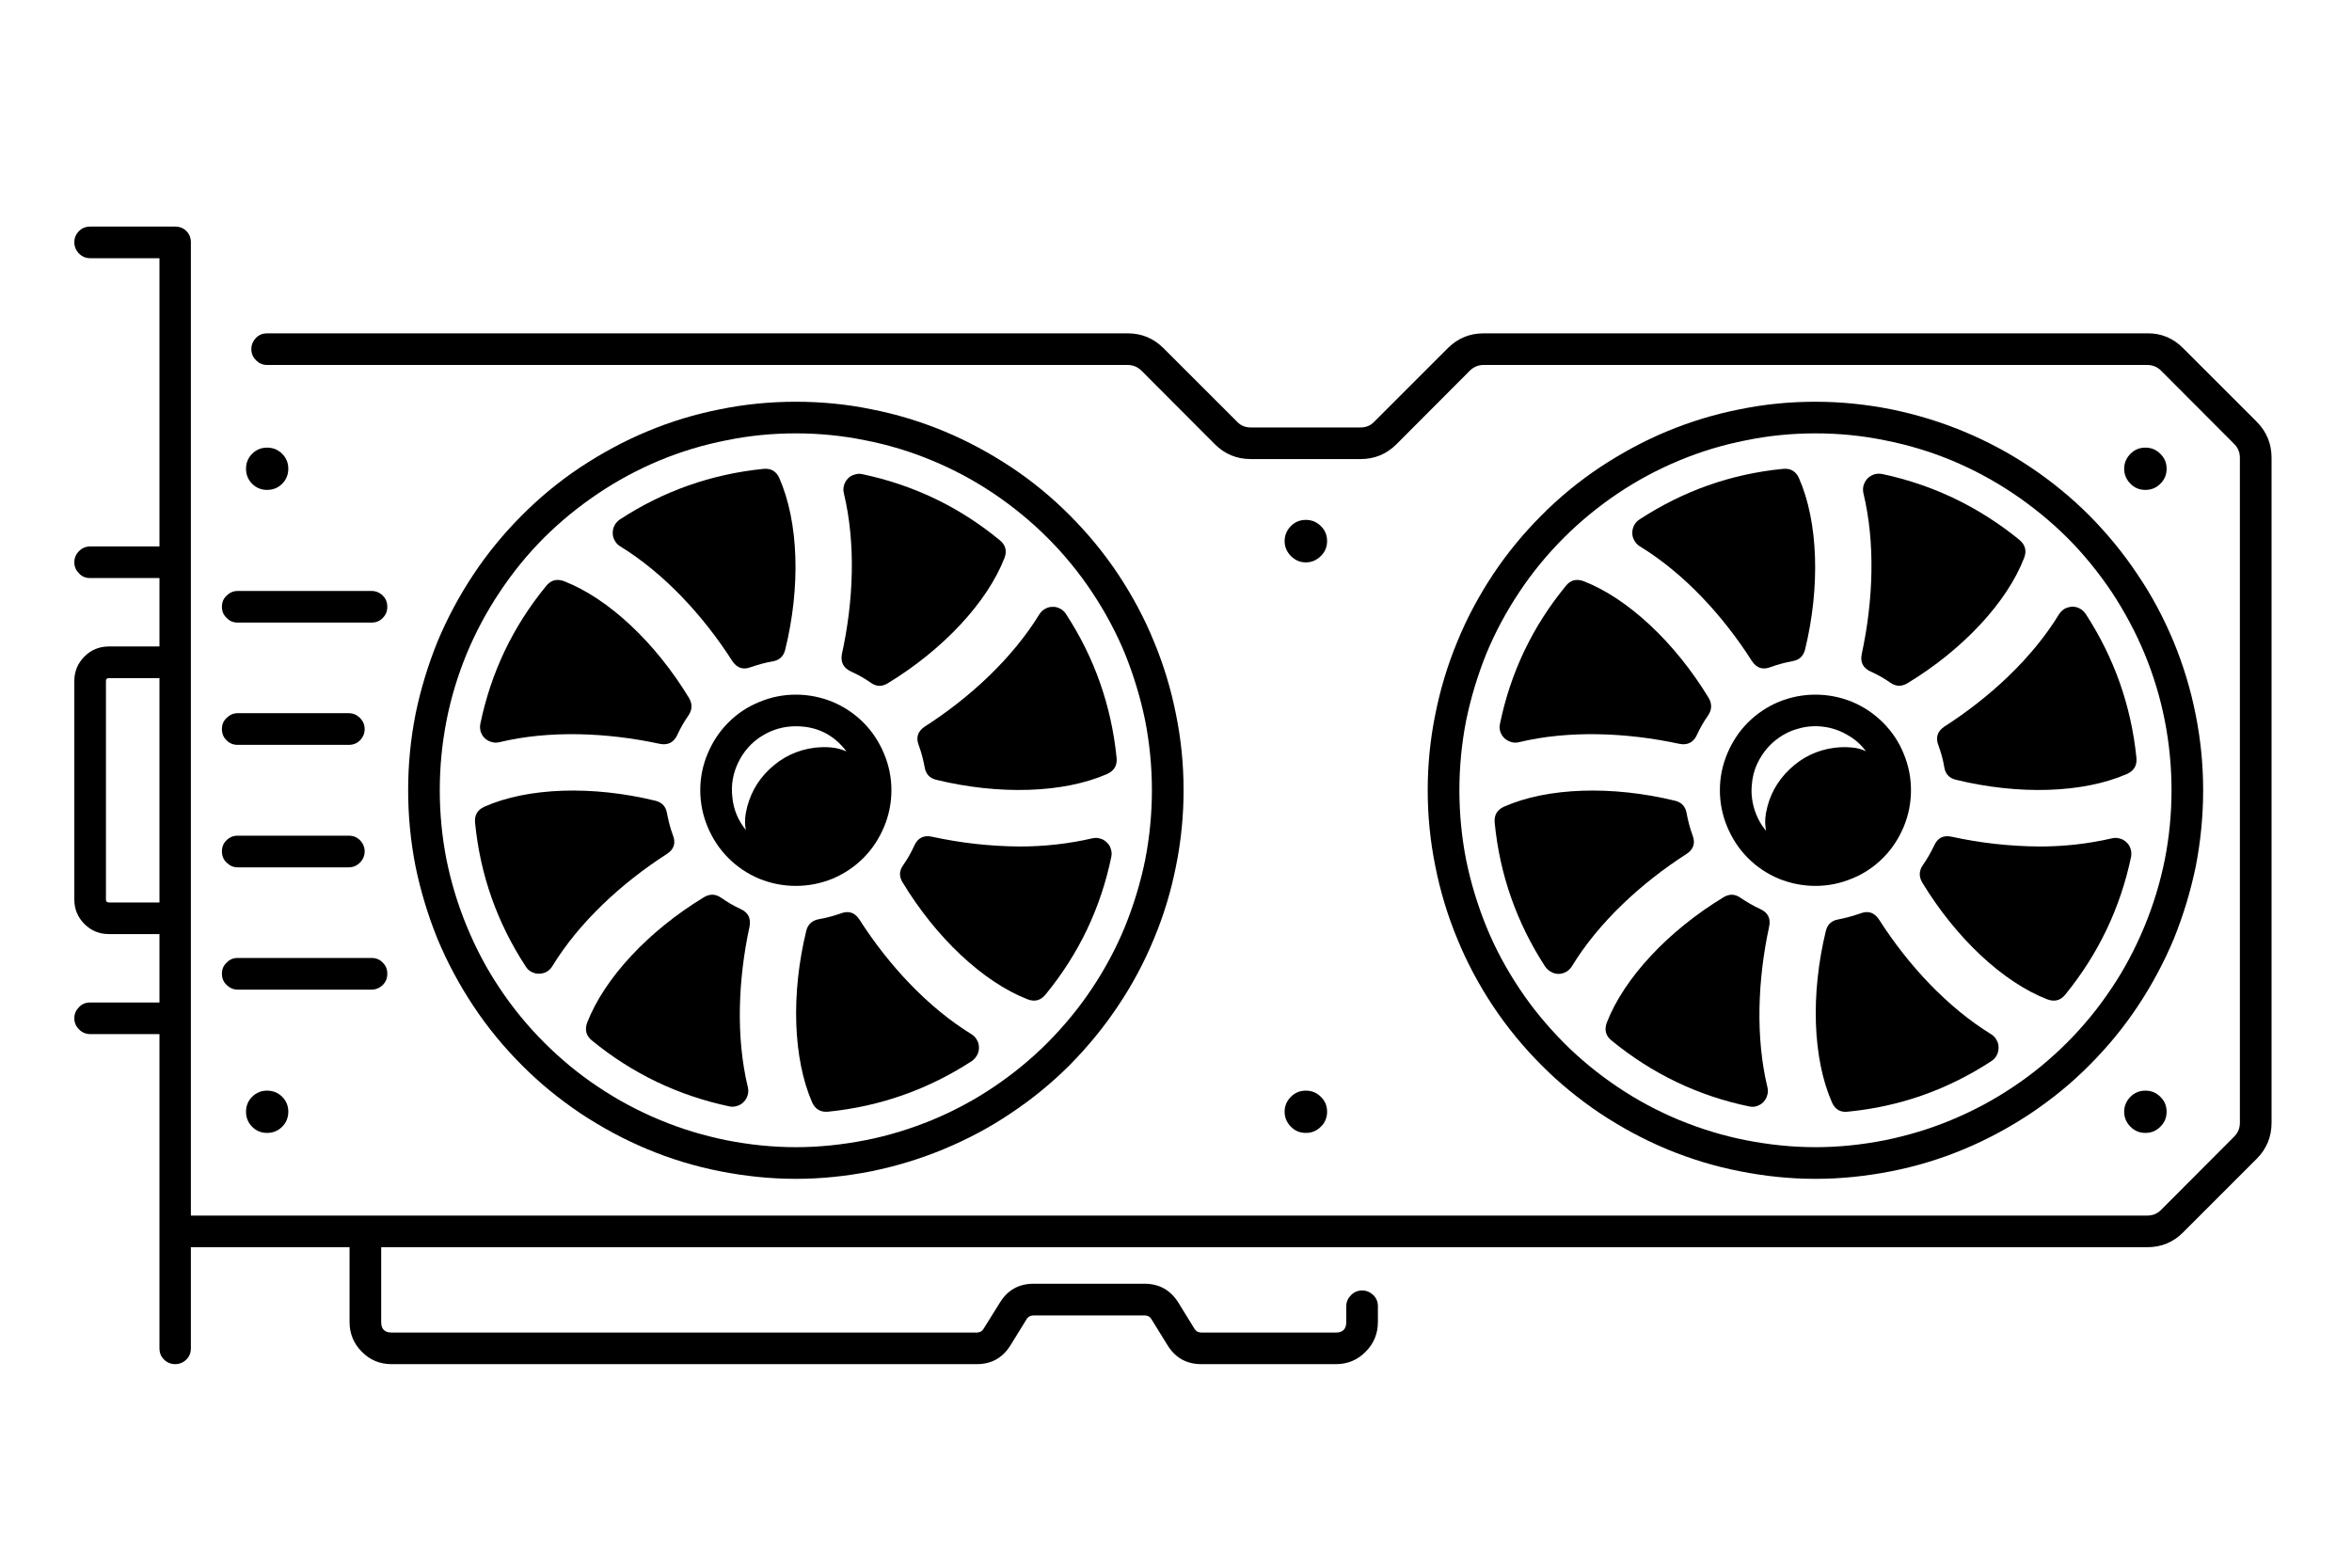 <svg xmlns="http://www.w3.org/2000/svg" xmlns:xlink="http://www.w3.org/1999/xlink" width="60" zoomAndPan="magnify" viewBox="0 0 45 30" height="40" preserveAspectRatio="xMidYMid meet" version="1.0"><defs><clipPath id="eb61e07df2"><path d="M 1.395 4.336 L 43.492 4.336 L 43.492 26.109 L 1.395 26.109 Z M 1.395 4.336 " clip-rule="nonzero"/></clipPath></defs><path fill="#000000" d="M 29.062 14.203 C 30.016 13.973 31.117 14.016 32.129 14.234 C 32.289 14.266 32.402 14.207 32.469 14.059 C 32.527 13.93 32.598 13.809 32.68 13.691 C 32.754 13.582 32.758 13.469 32.691 13.355 C 32.051 12.301 31.152 11.453 30.297 11.121 C 30.156 11.07 30.043 11.102 29.953 11.219 C 29.32 11.992 28.902 12.867 28.699 13.848 C 28.688 13.898 28.688 13.945 28.703 13.996 C 28.719 14.047 28.746 14.09 28.781 14.125 C 28.82 14.16 28.863 14.184 28.91 14.199 C 28.961 14.215 29.012 14.215 29.062 14.203 Z M 29.062 14.203 " fill-opacity="1" fill-rule="nonzero"/><path fill="#000000" d="M 32.27 16.34 C 32.402 16.254 32.441 16.133 32.383 15.984 C 32.332 15.848 32.297 15.707 32.27 15.566 C 32.25 15.438 32.176 15.355 32.051 15.324 C 30.852 15.031 29.613 15.066 28.773 15.438 C 28.641 15.5 28.582 15.602 28.598 15.75 C 28.695 16.742 29.02 17.66 29.562 18.496 C 29.594 18.539 29.629 18.574 29.676 18.598 C 29.719 18.625 29.77 18.637 29.82 18.637 C 29.871 18.637 29.922 18.621 29.965 18.598 C 30.012 18.57 30.047 18.535 30.074 18.492 C 30.586 17.652 31.395 16.902 32.27 16.34 Z M 32.27 16.34 " fill-opacity="1" fill-rule="nonzero"/><path fill="#000000" d="M 38.098 19.793 C 37.258 19.277 36.508 18.469 35.949 17.594 C 35.859 17.461 35.742 17.422 35.594 17.48 C 35.457 17.527 35.316 17.566 35.176 17.594 C 35.047 17.613 34.965 17.688 34.934 17.812 C 34.641 19.016 34.68 20.254 35.051 21.098 C 35.109 21.23 35.215 21.293 35.359 21.273 C 36.352 21.176 37.266 20.852 38.102 20.305 C 38.145 20.277 38.18 20.238 38.203 20.195 C 38.227 20.148 38.238 20.098 38.238 20.047 C 38.238 19.996 38.227 19.945 38.199 19.902 C 38.176 19.855 38.141 19.82 38.098 19.793 Z M 38.098 19.793 " fill-opacity="1" fill-rule="nonzero"/><path fill="#000000" d="M 40.406 16.043 C 39.953 16.148 39.488 16.199 39.023 16.199 C 38.453 16.195 37.895 16.133 37.34 16.012 C 37.18 15.977 37.07 16.035 37.004 16.184 C 36.941 16.316 36.871 16.438 36.789 16.555 C 36.715 16.664 36.711 16.773 36.777 16.887 C 37.418 17.945 38.316 18.793 39.172 19.125 C 39.312 19.176 39.426 19.145 39.516 19.031 C 40.148 18.254 40.566 17.379 40.773 16.398 C 40.781 16.348 40.781 16.301 40.766 16.25 C 40.75 16.199 40.727 16.156 40.688 16.121 C 40.652 16.086 40.609 16.059 40.559 16.047 C 40.508 16.031 40.457 16.031 40.406 16.043 Z M 40.406 16.043 " fill-opacity="1" fill-rule="nonzero"/><path fill="#000000" d="M 39.395 11.754 C 38.883 12.594 38.074 13.344 37.199 13.906 C 37.066 13.996 37.031 14.113 37.086 14.262 C 37.137 14.398 37.176 14.539 37.199 14.68 C 37.219 14.809 37.293 14.891 37.422 14.922 C 38.621 15.215 39.855 15.18 40.699 14.809 C 40.832 14.746 40.891 14.645 40.875 14.496 C 40.773 13.5 40.449 12.586 39.906 11.75 C 39.879 11.707 39.84 11.672 39.797 11.648 C 39.75 11.621 39.699 11.609 39.648 11.609 C 39.598 11.613 39.551 11.625 39.504 11.648 C 39.461 11.676 39.422 11.711 39.395 11.754 Z M 39.395 11.754 " fill-opacity="1" fill-rule="nonzero"/><path fill="#000000" d="M 31.371 10.453 C 32.211 10.965 32.961 11.773 33.52 12.652 C 33.609 12.785 33.727 12.824 33.875 12.766 C 34.012 12.715 34.152 12.68 34.293 12.652 C 34.422 12.633 34.5 12.559 34.535 12.434 C 34.828 11.23 34.789 9.988 34.418 9.148 C 34.359 9.016 34.254 8.957 34.109 8.973 C 33.117 9.07 32.203 9.395 31.367 9.941 C 31.324 9.969 31.289 10.008 31.266 10.051 C 31.242 10.098 31.23 10.145 31.23 10.199 C 31.23 10.25 31.242 10.297 31.27 10.344 C 31.293 10.387 31.328 10.426 31.371 10.453 Z M 31.371 10.453 " fill-opacity="1" fill-rule="nonzero"/><path fill="#000000" d="M 35.793 12.852 C 35.922 12.91 36.047 12.98 36.164 13.062 C 36.273 13.141 36.383 13.141 36.496 13.074 C 37.551 12.434 38.398 11.531 38.727 10.676 C 38.781 10.535 38.746 10.422 38.633 10.328 C 37.859 9.699 36.984 9.277 36.008 9.07 C 35.957 9.062 35.91 9.062 35.859 9.078 C 35.809 9.094 35.766 9.121 35.73 9.156 C 35.695 9.195 35.672 9.238 35.656 9.285 C 35.641 9.336 35.641 9.387 35.652 9.438 C 35.883 10.395 35.84 11.496 35.621 12.512 C 35.586 12.672 35.645 12.785 35.793 12.852 Z M 35.793 12.852 " fill-opacity="1" fill-rule="nonzero"/><path fill="#000000" d="M 33.676 17.395 C 33.547 17.336 33.422 17.262 33.305 17.184 C 33.199 17.105 33.086 17.102 32.973 17.172 C 31.918 17.812 31.074 18.715 30.742 19.57 C 30.691 19.711 30.723 19.824 30.836 19.914 C 31.609 20.547 32.484 20.969 33.461 21.172 C 33.512 21.184 33.562 21.184 33.609 21.168 C 33.66 21.152 33.703 21.125 33.738 21.09 C 33.773 21.051 33.801 21.008 33.812 20.957 C 33.828 20.91 33.828 20.859 33.816 20.809 C 33.586 19.852 33.629 18.75 33.848 17.734 C 33.883 17.574 33.824 17.461 33.676 17.395 Z M 33.676 17.395 " fill-opacity="1" fill-rule="nonzero"/><path fill="#000000" d="M 36.562 15.121 C 36.562 14.879 36.516 14.648 36.422 14.422 C 36.332 14.199 36.199 14 36.027 13.828 C 35.855 13.656 35.656 13.523 35.434 13.43 C 35.211 13.34 34.977 13.293 34.734 13.293 C 34.492 13.293 34.258 13.34 34.035 13.43 C 33.812 13.523 33.613 13.656 33.441 13.828 C 33.27 14 33.141 14.199 33.047 14.422 C 32.953 14.648 32.906 14.879 32.906 15.121 C 32.906 15.367 32.953 15.598 33.047 15.824 C 33.141 16.047 33.27 16.246 33.441 16.418 C 33.613 16.59 33.812 16.723 34.035 16.816 C 34.258 16.906 34.492 16.953 34.734 16.953 C 34.977 16.953 35.211 16.906 35.434 16.812 C 35.656 16.723 35.855 16.59 36.027 16.418 C 36.199 16.246 36.328 16.047 36.422 15.824 C 36.516 15.598 36.562 15.367 36.562 15.121 Z M 35.434 14.305 C 35.324 14.293 35.211 14.297 35.102 14.309 C 34.77 14.352 34.484 14.488 34.242 14.719 C 34 14.949 33.848 15.227 33.789 15.555 C 33.785 15.562 33.785 15.57 33.785 15.582 C 33.766 15.688 33.77 15.793 33.789 15.898 C 33.684 15.773 33.609 15.629 33.562 15.473 C 33.516 15.316 33.5 15.156 33.52 14.992 C 33.535 14.828 33.582 14.676 33.664 14.531 C 33.742 14.391 33.844 14.266 33.973 14.164 C 34.102 14.062 34.242 13.988 34.402 13.945 C 34.559 13.898 34.719 13.887 34.879 13.906 C 35.043 13.926 35.195 13.977 35.336 14.059 C 35.48 14.137 35.602 14.242 35.699 14.375 C 35.617 14.336 35.527 14.312 35.434 14.305 Z M 35.434 14.305 " fill-opacity="1" fill-rule="nonzero"/><path fill="#000000" d="M 22.645 15.121 C 22.645 14.633 22.598 14.152 22.5 13.672 C 22.406 13.195 22.266 12.73 22.078 12.277 C 21.895 11.828 21.664 11.398 21.395 10.992 C 21.125 10.586 20.816 10.211 20.473 9.867 C 20.129 9.52 19.754 9.211 19.348 8.941 C 18.941 8.672 18.516 8.441 18.066 8.254 C 17.613 8.066 17.152 7.926 16.672 7.832 C 16.195 7.734 15.715 7.688 15.227 7.688 C 14.738 7.688 14.258 7.734 13.777 7.832 C 13.301 7.926 12.836 8.066 12.387 8.254 C 11.938 8.441 11.512 8.672 11.105 8.941 C 10.699 9.211 10.324 9.52 9.98 9.867 C 9.637 10.211 9.328 10.586 9.059 10.992 C 8.789 11.398 8.559 11.828 8.371 12.277 C 8.188 12.73 8.047 13.195 7.949 13.672 C 7.855 14.152 7.809 14.633 7.809 15.121 C 7.809 15.609 7.855 16.094 7.949 16.574 C 8.047 17.051 8.188 17.516 8.371 17.969 C 8.559 18.418 8.789 18.848 9.059 19.254 C 9.328 19.66 9.637 20.035 9.98 20.379 C 10.324 20.727 10.699 21.031 11.105 21.305 C 11.512 21.574 11.938 21.805 12.387 21.992 C 12.836 22.18 13.301 22.32 13.777 22.414 C 14.258 22.508 14.738 22.559 15.227 22.559 C 15.715 22.559 16.195 22.508 16.672 22.414 C 17.148 22.316 17.613 22.176 18.062 21.988 C 18.512 21.801 18.941 21.574 19.344 21.301 C 19.75 21.031 20.125 20.723 20.469 20.379 C 20.812 20.031 21.121 19.656 21.391 19.25 C 21.664 18.844 21.891 18.418 22.078 17.965 C 22.266 17.516 22.406 17.051 22.5 16.574 C 22.598 16.094 22.645 15.609 22.645 15.121 Z M 8.414 15.121 C 8.414 14.676 8.457 14.23 8.543 13.789 C 8.629 13.352 8.758 12.926 8.93 12.508 C 9.102 12.094 9.312 11.703 9.562 11.328 C 9.809 10.957 10.09 10.609 10.406 10.293 C 10.723 9.977 11.07 9.695 11.441 9.445 C 11.812 9.195 12.207 8.984 12.617 8.812 C 13.031 8.641 13.457 8.512 13.898 8.426 C 14.336 8.336 14.777 8.293 15.227 8.293 C 15.672 8.293 16.117 8.336 16.555 8.426 C 16.996 8.512 17.422 8.641 17.832 8.812 C 18.246 8.984 18.641 9.195 19.012 9.445 C 19.383 9.695 19.727 9.977 20.043 10.293 C 20.359 10.609 20.645 10.957 20.891 11.328 C 21.141 11.703 21.352 12.094 21.523 12.508 C 21.691 12.926 21.82 13.352 21.91 13.789 C 21.996 14.23 22.039 14.676 22.039 15.121 C 22.039 15.57 21.996 16.016 21.91 16.457 C 21.82 16.895 21.691 17.32 21.523 17.734 C 21.352 18.152 21.141 18.543 20.891 18.918 C 20.645 19.289 20.359 19.633 20.043 19.953 C 19.727 20.27 19.383 20.551 19.012 20.801 C 18.641 21.051 18.246 21.262 17.832 21.434 C 17.422 21.602 16.996 21.734 16.555 21.82 C 16.117 21.906 15.672 21.953 15.227 21.953 C 14.777 21.953 14.336 21.906 13.898 21.82 C 13.457 21.73 13.031 21.602 12.621 21.43 C 12.207 21.258 11.812 21.047 11.441 20.797 C 11.07 20.551 10.727 20.266 10.41 19.949 C 10.094 19.633 9.812 19.289 9.562 18.914 C 9.312 18.543 9.105 18.148 8.934 17.734 C 8.762 17.32 8.633 16.895 8.543 16.453 C 8.457 16.016 8.414 15.57 8.414 15.121 Z M 8.414 15.121 " fill-opacity="1" fill-rule="nonzero"/><path fill="#000000" d="M 13.398 15.121 C 13.398 15.367 13.445 15.598 13.539 15.824 C 13.633 16.047 13.762 16.246 13.934 16.418 C 14.105 16.59 14.305 16.723 14.527 16.816 C 14.75 16.906 14.984 16.953 15.227 16.953 C 15.469 16.953 15.703 16.906 15.926 16.816 C 16.148 16.723 16.348 16.59 16.52 16.418 C 16.691 16.246 16.82 16.047 16.914 15.824 C 17.008 15.598 17.055 15.367 17.055 15.121 C 17.055 14.879 17.008 14.648 16.914 14.422 C 16.82 14.199 16.691 14 16.52 13.828 C 16.348 13.656 16.148 13.523 15.926 13.43 C 15.703 13.34 15.469 13.293 15.227 13.293 C 14.984 13.293 14.75 13.34 14.527 13.434 C 14.305 13.523 14.105 13.656 13.934 13.828 C 13.762 14 13.633 14.199 13.539 14.422 C 13.445 14.648 13.398 14.879 13.398 15.121 Z M 15.227 13.898 C 15.629 13.898 15.953 14.059 16.195 14.379 C 16.105 14.34 16.016 14.316 15.918 14.305 C 15.805 14.293 15.695 14.297 15.582 14.309 C 15.254 14.352 14.965 14.488 14.723 14.719 C 14.48 14.949 14.332 15.227 14.27 15.555 C 14.27 15.562 14.27 15.57 14.266 15.582 C 14.25 15.68 14.25 15.781 14.27 15.883 C 14.121 15.699 14.035 15.492 14.012 15.258 C 13.984 15.023 14.023 14.801 14.125 14.59 C 14.227 14.379 14.379 14.207 14.574 14.086 C 14.773 13.961 14.992 13.898 15.227 13.898 Z M 15.227 13.898 " fill-opacity="1" fill-rule="nonzero"/><path fill="#000000" d="M 9.555 14.203 C 10.508 13.973 11.609 14.016 12.621 14.234 C 12.781 14.266 12.895 14.207 12.961 14.059 C 13.02 13.93 13.09 13.809 13.172 13.691 C 13.246 13.582 13.25 13.473 13.184 13.359 C 12.543 12.301 11.645 11.453 10.789 11.121 C 10.652 11.07 10.535 11.102 10.445 11.219 C 9.812 11.992 9.395 12.867 9.191 13.848 C 9.18 13.898 9.184 13.945 9.195 13.996 C 9.211 14.047 9.238 14.09 9.273 14.125 C 9.312 14.16 9.355 14.188 9.406 14.199 C 9.453 14.215 9.504 14.215 9.555 14.203 Z M 9.555 14.203 " fill-opacity="1" fill-rule="nonzero"/><path fill="#000000" d="M 12.762 16.34 C 12.895 16.254 12.934 16.133 12.875 15.984 C 12.824 15.848 12.789 15.707 12.762 15.566 C 12.742 15.438 12.668 15.355 12.543 15.324 C 11.344 15.031 10.105 15.066 9.266 15.438 C 9.133 15.5 9.074 15.602 9.09 15.75 C 9.188 16.742 9.512 17.66 10.059 18.496 C 10.086 18.539 10.121 18.574 10.168 18.598 C 10.215 18.621 10.262 18.637 10.312 18.633 C 10.363 18.633 10.414 18.621 10.457 18.598 C 10.504 18.57 10.539 18.535 10.566 18.492 C 11.078 17.652 11.887 16.902 12.762 16.34 Z M 12.762 16.34 " fill-opacity="1" fill-rule="nonzero"/><path fill="#000000" d="M 18.59 19.793 C 17.75 19.277 17 18.469 16.441 17.594 C 16.352 17.461 16.234 17.422 16.086 17.48 C 15.949 17.527 15.809 17.566 15.668 17.59 C 15.539 17.613 15.457 17.688 15.426 17.812 C 15.133 19.016 15.172 20.254 15.539 21.098 C 15.602 21.23 15.703 21.289 15.852 21.273 C 16.844 21.172 17.758 20.848 18.594 20.305 C 18.637 20.273 18.668 20.238 18.695 20.191 C 18.719 20.148 18.73 20.098 18.73 20.047 C 18.73 19.996 18.719 19.945 18.691 19.902 C 18.668 19.855 18.633 19.82 18.59 19.793 Z M 18.59 19.793 " fill-opacity="1" fill-rule="nonzero"/><path fill="#000000" d="M 20.898 16.043 C 20.441 16.148 19.98 16.199 19.512 16.199 C 18.945 16.195 18.387 16.133 17.832 16.012 C 17.672 15.977 17.559 16.035 17.492 16.184 C 17.434 16.312 17.363 16.438 17.281 16.555 C 17.203 16.664 17.199 16.773 17.27 16.887 C 17.91 17.945 18.809 18.793 19.664 19.125 C 19.801 19.176 19.914 19.145 20.008 19.027 C 20.641 18.254 21.059 17.379 21.262 16.398 C 21.273 16.348 21.27 16.297 21.254 16.25 C 21.242 16.199 21.215 16.156 21.176 16.121 C 21.141 16.086 21.098 16.059 21.047 16.047 C 21 16.031 20.949 16.031 20.898 16.043 Z M 20.898 16.043 " fill-opacity="1" fill-rule="nonzero"/><path fill="#000000" d="M 17.691 13.906 C 17.559 13.996 17.52 14.113 17.578 14.262 C 17.629 14.398 17.664 14.539 17.691 14.68 C 17.711 14.809 17.785 14.891 17.91 14.922 C 19.109 15.215 20.348 15.18 21.188 14.809 C 21.32 14.746 21.379 14.645 21.363 14.496 C 21.262 13.504 20.941 12.586 20.395 11.75 C 20.367 11.707 20.332 11.672 20.285 11.648 C 20.238 11.625 20.191 11.609 20.141 11.613 C 20.086 11.613 20.039 11.625 19.996 11.652 C 19.949 11.676 19.914 11.711 19.887 11.754 C 19.371 12.594 18.566 13.344 17.691 13.906 Z M 17.691 13.906 " fill-opacity="1" fill-rule="nonzero"/><path fill="#000000" d="M 11.863 10.453 C 12.703 10.969 13.453 11.777 14.012 12.652 C 14.102 12.785 14.219 12.824 14.367 12.766 C 14.504 12.719 14.641 12.68 14.785 12.656 C 14.914 12.633 14.992 12.559 15.023 12.434 C 15.32 11.23 15.281 9.992 14.91 9.148 C 14.852 9.016 14.746 8.957 14.602 8.973 C 13.609 9.074 12.695 9.395 11.859 9.941 C 11.816 9.973 11.781 10.008 11.758 10.055 C 11.734 10.098 11.723 10.148 11.723 10.199 C 11.723 10.25 11.734 10.301 11.762 10.344 C 11.785 10.391 11.82 10.426 11.863 10.453 Z M 11.863 10.453 " fill-opacity="1" fill-rule="nonzero"/><path fill="#000000" d="M 16.285 12.852 C 16.414 12.91 16.539 12.98 16.656 13.062 C 16.762 13.141 16.875 13.145 16.988 13.074 C 18.039 12.434 18.887 11.531 19.219 10.676 C 19.27 10.539 19.238 10.422 19.121 10.332 C 18.352 9.699 17.477 9.281 16.5 9.074 C 16.449 9.062 16.398 9.066 16.352 9.082 C 16.301 9.094 16.258 9.121 16.223 9.156 C 16.188 9.195 16.16 9.238 16.148 9.289 C 16.133 9.34 16.133 9.387 16.145 9.438 C 16.375 10.395 16.332 11.496 16.109 12.512 C 16.078 12.672 16.137 12.785 16.285 12.852 Z M 16.285 12.852 " fill-opacity="1" fill-rule="nonzero"/><path fill="#000000" d="M 14.168 17.395 C 14.039 17.336 13.914 17.262 13.797 17.18 C 13.691 17.105 13.578 17.102 13.465 17.172 C 12.41 17.812 11.566 18.715 11.234 19.57 C 11.184 19.707 11.215 19.824 11.328 19.914 C 12.102 20.547 12.977 20.965 13.953 21.172 C 14.004 21.184 14.051 21.18 14.102 21.164 C 14.152 21.148 14.195 21.125 14.23 21.086 C 14.266 21.051 14.289 21.008 14.305 20.957 C 14.32 20.906 14.32 20.859 14.309 20.809 C 14.078 19.852 14.121 18.75 14.34 17.734 C 14.371 17.574 14.316 17.461 14.168 17.395 Z M 14.168 17.395 " fill-opacity="1" fill-rule="nonzero"/><g clip-path="url(#eb61e07df2)"><path fill="#000000" d="M 43.176 8.07 L 41.77 6.664 C 41.582 6.473 41.352 6.375 41.082 6.379 L 28.387 6.379 C 28.117 6.379 27.891 6.473 27.699 6.664 L 26.293 8.07 C 26.223 8.145 26.133 8.18 26.031 8.18 L 23.93 8.18 C 23.828 8.18 23.738 8.145 23.668 8.07 L 22.262 6.664 C 22.07 6.473 21.844 6.379 21.574 6.379 L 5.109 6.379 C 5.027 6.379 4.957 6.406 4.898 6.465 C 4.84 6.527 4.809 6.598 4.809 6.68 C 4.809 6.766 4.84 6.836 4.898 6.895 C 4.957 6.953 5.027 6.984 5.109 6.984 L 21.574 6.984 C 21.676 6.984 21.762 7.02 21.836 7.09 L 23.242 8.5 C 23.43 8.688 23.66 8.785 23.93 8.785 L 26.031 8.785 C 26.301 8.785 26.531 8.688 26.719 8.5 L 28.125 7.09 C 28.199 7.02 28.285 6.984 28.387 6.984 L 41.082 6.984 C 41.184 6.984 41.273 7.02 41.344 7.09 L 42.75 8.5 C 42.82 8.57 42.855 8.66 42.855 8.762 L 42.855 21.484 C 42.855 21.586 42.82 21.676 42.75 21.746 L 41.344 23.156 C 41.273 23.227 41.184 23.262 41.082 23.262 L 3.652 23.262 L 3.652 4.637 C 3.652 4.555 3.625 4.48 3.566 4.422 C 3.508 4.363 3.434 4.336 3.352 4.336 L 1.727 4.336 C 1.641 4.336 1.57 4.363 1.512 4.422 C 1.453 4.48 1.422 4.555 1.422 4.637 C 1.422 4.719 1.453 4.793 1.512 4.852 C 1.57 4.91 1.641 4.941 1.727 4.941 L 3.051 4.941 L 3.051 10.457 L 1.727 10.457 C 1.641 10.457 1.57 10.488 1.512 10.547 C 1.453 10.605 1.422 10.676 1.422 10.762 C 1.422 10.844 1.453 10.914 1.512 10.973 C 1.57 11.035 1.641 11.062 1.727 11.062 L 3.051 11.062 L 3.051 12.371 L 2.086 12.371 C 1.902 12.371 1.746 12.434 1.617 12.562 C 1.488 12.691 1.422 12.848 1.422 13.031 L 1.422 17.215 C 1.422 17.398 1.488 17.555 1.617 17.684 C 1.746 17.812 1.902 17.875 2.086 17.875 L 3.051 17.875 L 3.051 19.184 L 1.727 19.184 C 1.641 19.184 1.57 19.211 1.512 19.273 C 1.453 19.332 1.422 19.402 1.422 19.484 C 1.422 19.57 1.453 19.641 1.512 19.699 C 1.57 19.758 1.641 19.789 1.727 19.789 L 3.051 19.789 L 3.051 25.801 C 3.051 25.887 3.078 25.957 3.137 26.016 C 3.195 26.074 3.27 26.105 3.352 26.105 C 3.434 26.105 3.508 26.074 3.566 26.016 C 3.625 25.957 3.652 25.887 3.652 25.801 L 3.652 23.867 L 6.688 23.867 L 6.688 25.297 C 6.688 25.52 6.766 25.711 6.922 25.867 C 7.078 26.027 7.27 26.105 7.492 26.105 L 18.688 26.105 C 18.969 26.105 19.184 25.984 19.332 25.746 L 19.641 25.246 C 19.672 25.195 19.719 25.172 19.777 25.172 L 21.895 25.172 C 21.957 25.172 22 25.195 22.031 25.246 L 22.34 25.746 C 22.488 25.984 22.703 26.105 22.984 26.105 L 25.559 26.105 C 25.781 26.105 25.973 26.027 26.129 25.867 C 26.285 25.711 26.363 25.52 26.363 25.297 L 26.363 24.996 C 26.363 24.914 26.336 24.844 26.277 24.785 C 26.215 24.727 26.145 24.695 26.062 24.695 C 25.977 24.695 25.906 24.727 25.848 24.785 C 25.789 24.844 25.758 24.914 25.758 24.996 L 25.758 25.297 C 25.758 25.434 25.691 25.5 25.559 25.5 L 22.984 25.5 C 22.93 25.5 22.883 25.477 22.852 25.426 L 22.547 24.93 C 22.395 24.688 22.18 24.566 21.895 24.566 L 19.777 24.566 C 19.492 24.566 19.277 24.688 19.129 24.93 L 18.82 25.426 C 18.789 25.477 18.746 25.5 18.688 25.5 L 7.492 25.5 C 7.359 25.5 7.293 25.434 7.293 25.297 L 7.293 23.867 L 41.082 23.867 C 41.352 23.867 41.582 23.773 41.77 23.582 L 43.176 22.176 C 43.367 21.984 43.461 21.754 43.461 21.484 L 43.461 8.762 C 43.461 8.492 43.367 8.262 43.176 8.07 Z M 3.051 17.27 L 2.086 17.27 C 2.047 17.27 2.027 17.254 2.027 17.215 L 2.027 13.031 C 2.027 12.992 2.047 12.977 2.086 12.977 L 3.051 12.977 Z M 3.051 17.27 " fill-opacity="1" fill-rule="nonzero"/></g><path fill="#000000" d="M 34.734 7.688 C 34.246 7.688 33.766 7.734 33.289 7.832 C 32.809 7.926 32.348 8.066 31.895 8.254 C 31.445 8.441 31.02 8.672 30.613 8.941 C 30.207 9.211 29.832 9.52 29.488 9.867 C 29.145 10.211 28.836 10.586 28.566 10.992 C 28.297 11.398 28.066 11.828 27.883 12.277 C 27.695 12.73 27.555 13.195 27.461 13.672 C 27.363 14.152 27.316 14.637 27.316 15.121 C 27.316 15.609 27.363 16.094 27.461 16.574 C 27.555 17.051 27.695 17.516 27.883 17.969 C 28.066 18.418 28.297 18.848 28.566 19.254 C 28.836 19.66 29.145 20.035 29.488 20.379 C 29.832 20.727 30.207 21.031 30.613 21.305 C 31.02 21.574 31.445 21.805 31.895 21.992 C 32.348 22.18 32.809 22.32 33.289 22.414 C 33.766 22.508 34.246 22.559 34.734 22.559 C 35.223 22.559 35.703 22.508 36.184 22.414 C 36.66 22.32 37.125 22.18 37.574 21.992 C 38.023 21.805 38.449 21.574 38.855 21.305 C 39.262 21.031 39.637 20.727 39.98 20.379 C 40.324 20.035 40.633 19.66 40.902 19.254 C 41.172 18.848 41.402 18.418 41.59 17.969 C 41.773 17.516 41.914 17.051 42.012 16.574 C 42.105 16.094 42.152 15.609 42.152 15.121 C 42.152 14.637 42.105 14.152 42.008 13.672 C 41.914 13.195 41.773 12.73 41.586 12.277 C 41.398 11.828 41.172 11.398 40.898 10.996 C 40.629 10.59 40.32 10.215 39.977 9.867 C 39.633 9.523 39.258 9.215 38.855 8.945 C 38.449 8.672 38.023 8.445 37.574 8.258 C 37.121 8.07 36.66 7.93 36.18 7.832 C 35.703 7.738 35.223 7.688 34.734 7.688 Z M 34.734 21.953 C 34.289 21.953 33.844 21.906 33.406 21.82 C 32.965 21.734 32.539 21.602 32.129 21.434 C 31.715 21.262 31.32 21.051 30.949 20.801 C 30.578 20.551 30.234 20.27 29.918 19.953 C 29.602 19.633 29.316 19.289 29.07 18.918 C 28.82 18.543 28.609 18.152 28.438 17.734 C 28.27 17.32 28.141 16.895 28.051 16.457 C 27.965 16.016 27.922 15.57 27.922 15.121 C 27.922 14.676 27.965 14.23 28.051 13.789 C 28.141 13.352 28.27 12.926 28.438 12.508 C 28.609 12.094 28.82 11.703 29.07 11.328 C 29.316 10.957 29.602 10.609 29.918 10.293 C 30.234 9.977 30.578 9.695 30.949 9.445 C 31.32 9.195 31.715 8.984 32.129 8.812 C 32.539 8.641 32.965 8.512 33.406 8.426 C 33.844 8.336 34.289 8.293 34.734 8.293 C 35.184 8.293 35.625 8.336 36.062 8.426 C 36.504 8.512 36.93 8.641 37.344 8.812 C 37.754 8.984 38.148 9.195 38.52 9.445 C 38.891 9.695 39.238 9.977 39.555 10.293 C 39.871 10.609 40.152 10.957 40.402 11.328 C 40.648 11.703 40.859 12.094 41.031 12.508 C 41.203 12.926 41.332 13.352 41.418 13.789 C 41.504 14.23 41.547 14.676 41.547 15.121 C 41.547 15.57 41.504 16.016 41.418 16.453 C 41.328 16.895 41.199 17.32 41.027 17.734 C 40.855 18.148 40.648 18.543 40.398 18.914 C 40.148 19.289 39.867 19.633 39.551 19.949 C 39.234 20.266 38.891 20.551 38.52 20.797 C 38.148 21.047 37.754 21.258 37.34 21.43 C 36.93 21.602 36.504 21.73 36.062 21.82 C 35.625 21.906 35.184 21.953 34.734 21.953 Z M 34.734 21.953 " fill-opacity="1" fill-rule="nonzero"/><path fill="#000000" d="M 4.547 11.914 L 7.109 11.914 C 7.191 11.914 7.266 11.887 7.324 11.824 C 7.383 11.766 7.41 11.695 7.41 11.613 C 7.41 11.527 7.383 11.457 7.324 11.398 C 7.266 11.34 7.191 11.309 7.109 11.309 L 4.547 11.309 C 4.465 11.309 4.395 11.34 4.336 11.398 C 4.273 11.457 4.246 11.527 4.246 11.613 C 4.246 11.695 4.273 11.766 4.336 11.824 C 4.395 11.887 4.465 11.914 4.547 11.914 Z M 4.547 11.914 " fill-opacity="1" fill-rule="nonzero"/><path fill="#000000" d="M 4.547 14.254 L 6.672 14.254 C 6.758 14.254 6.828 14.227 6.887 14.168 C 6.945 14.109 6.977 14.035 6.977 13.953 C 6.977 13.867 6.945 13.797 6.887 13.738 C 6.828 13.68 6.758 13.648 6.672 13.648 L 4.547 13.648 C 4.465 13.648 4.395 13.68 4.336 13.738 C 4.273 13.797 4.246 13.867 4.246 13.953 C 4.246 14.035 4.273 14.109 4.336 14.168 C 4.395 14.227 4.465 14.254 4.547 14.254 Z M 4.547 14.254 " fill-opacity="1" fill-rule="nonzero"/><path fill="#000000" d="M 4.547 16.598 L 6.672 16.598 C 6.758 16.598 6.828 16.566 6.887 16.508 C 6.945 16.449 6.977 16.375 6.977 16.293 C 6.977 16.211 6.945 16.137 6.887 16.078 C 6.828 16.02 6.758 15.992 6.672 15.992 L 4.547 15.992 C 4.465 15.992 4.395 16.02 4.336 16.078 C 4.273 16.137 4.246 16.211 4.246 16.293 C 4.246 16.375 4.273 16.449 4.336 16.508 C 4.395 16.566 4.465 16.598 4.547 16.598 Z M 4.547 16.598 " fill-opacity="1" fill-rule="nonzero"/><path fill="#000000" d="M 4.547 18.938 L 7.109 18.938 C 7.191 18.938 7.266 18.906 7.324 18.848 C 7.383 18.789 7.41 18.719 7.41 18.633 C 7.41 18.551 7.383 18.48 7.324 18.422 C 7.266 18.359 7.191 18.332 7.109 18.332 L 4.547 18.332 C 4.465 18.332 4.395 18.359 4.336 18.422 C 4.273 18.48 4.246 18.551 4.246 18.633 C 4.246 18.719 4.273 18.789 4.336 18.848 C 4.395 18.906 4.465 18.938 4.547 18.938 Z M 4.547 18.938 " fill-opacity="1" fill-rule="nonzero"/><path fill="#000000" d="M 41.453 8.969 C 41.453 8.859 41.414 8.762 41.332 8.684 C 41.254 8.605 41.16 8.566 41.047 8.566 C 40.934 8.566 40.84 8.605 40.762 8.684 C 40.684 8.762 40.641 8.859 40.641 8.969 C 40.641 9.082 40.684 9.18 40.762 9.258 C 40.84 9.336 40.934 9.375 41.047 9.375 C 41.16 9.375 41.254 9.336 41.332 9.258 C 41.414 9.18 41.453 9.082 41.453 8.969 Z M 41.453 8.969 " fill-opacity="1" fill-rule="nonzero"/><path fill="#000000" d="M 40.641 21.273 C 40.641 21.387 40.684 21.484 40.762 21.562 C 40.84 21.641 40.934 21.68 41.047 21.68 C 41.16 21.68 41.254 21.641 41.332 21.562 C 41.414 21.484 41.453 21.387 41.453 21.273 C 41.453 21.164 41.414 21.066 41.332 20.988 C 41.254 20.91 41.16 20.871 41.047 20.871 C 40.934 20.871 40.84 20.91 40.762 20.988 C 40.684 21.066 40.641 21.164 40.641 21.273 Z M 40.641 21.273 " fill-opacity="1" fill-rule="nonzero"/><path fill="#000000" d="M 25.391 10.355 C 25.391 10.465 25.352 10.562 25.27 10.641 C 25.191 10.719 25.098 10.762 24.984 10.762 C 24.871 10.762 24.777 10.719 24.699 10.641 C 24.621 10.562 24.578 10.465 24.578 10.355 C 24.578 10.242 24.621 10.145 24.699 10.066 C 24.777 9.988 24.871 9.949 24.984 9.949 C 25.098 9.949 25.191 9.988 25.27 10.066 C 25.352 10.145 25.391 10.242 25.391 10.355 Z M 25.391 10.355 " fill-opacity="1" fill-rule="nonzero"/><path fill="#000000" d="M 25.391 21.273 C 25.391 21.387 25.352 21.484 25.27 21.562 C 25.191 21.641 25.098 21.68 24.984 21.68 C 24.871 21.68 24.777 21.641 24.699 21.562 C 24.621 21.484 24.578 21.387 24.578 21.273 C 24.578 21.164 24.621 21.066 24.699 20.988 C 24.777 20.91 24.871 20.871 24.984 20.871 C 25.098 20.871 25.191 20.91 25.27 20.988 C 25.352 21.066 25.391 21.164 25.391 21.273 Z M 25.391 21.273 " fill-opacity="1" fill-rule="nonzero"/><path fill="#000000" d="M 5.516 8.969 C 5.516 9.082 5.477 9.18 5.398 9.258 C 5.32 9.336 5.223 9.375 5.109 9.375 C 5 9.375 4.902 9.336 4.824 9.258 C 4.746 9.18 4.707 9.082 4.707 8.969 C 4.707 8.859 4.746 8.762 4.824 8.684 C 4.902 8.605 5 8.566 5.109 8.566 C 5.223 8.566 5.32 8.605 5.398 8.684 C 5.477 8.762 5.516 8.859 5.516 8.969 Z M 5.516 8.969 " fill-opacity="1" fill-rule="nonzero"/><path fill="#000000" d="M 5.516 21.273 C 5.516 21.387 5.477 21.484 5.398 21.562 C 5.32 21.641 5.223 21.68 5.109 21.68 C 5 21.68 4.902 21.641 4.824 21.562 C 4.746 21.484 4.707 21.387 4.707 21.273 C 4.707 21.164 4.746 21.066 4.824 20.988 C 4.902 20.91 5 20.871 5.109 20.871 C 5.223 20.871 5.32 20.91 5.398 20.988 C 5.477 21.066 5.516 21.164 5.516 21.273 Z M 5.516 21.273 " fill-opacity="1" fill-rule="nonzero"/></svg>